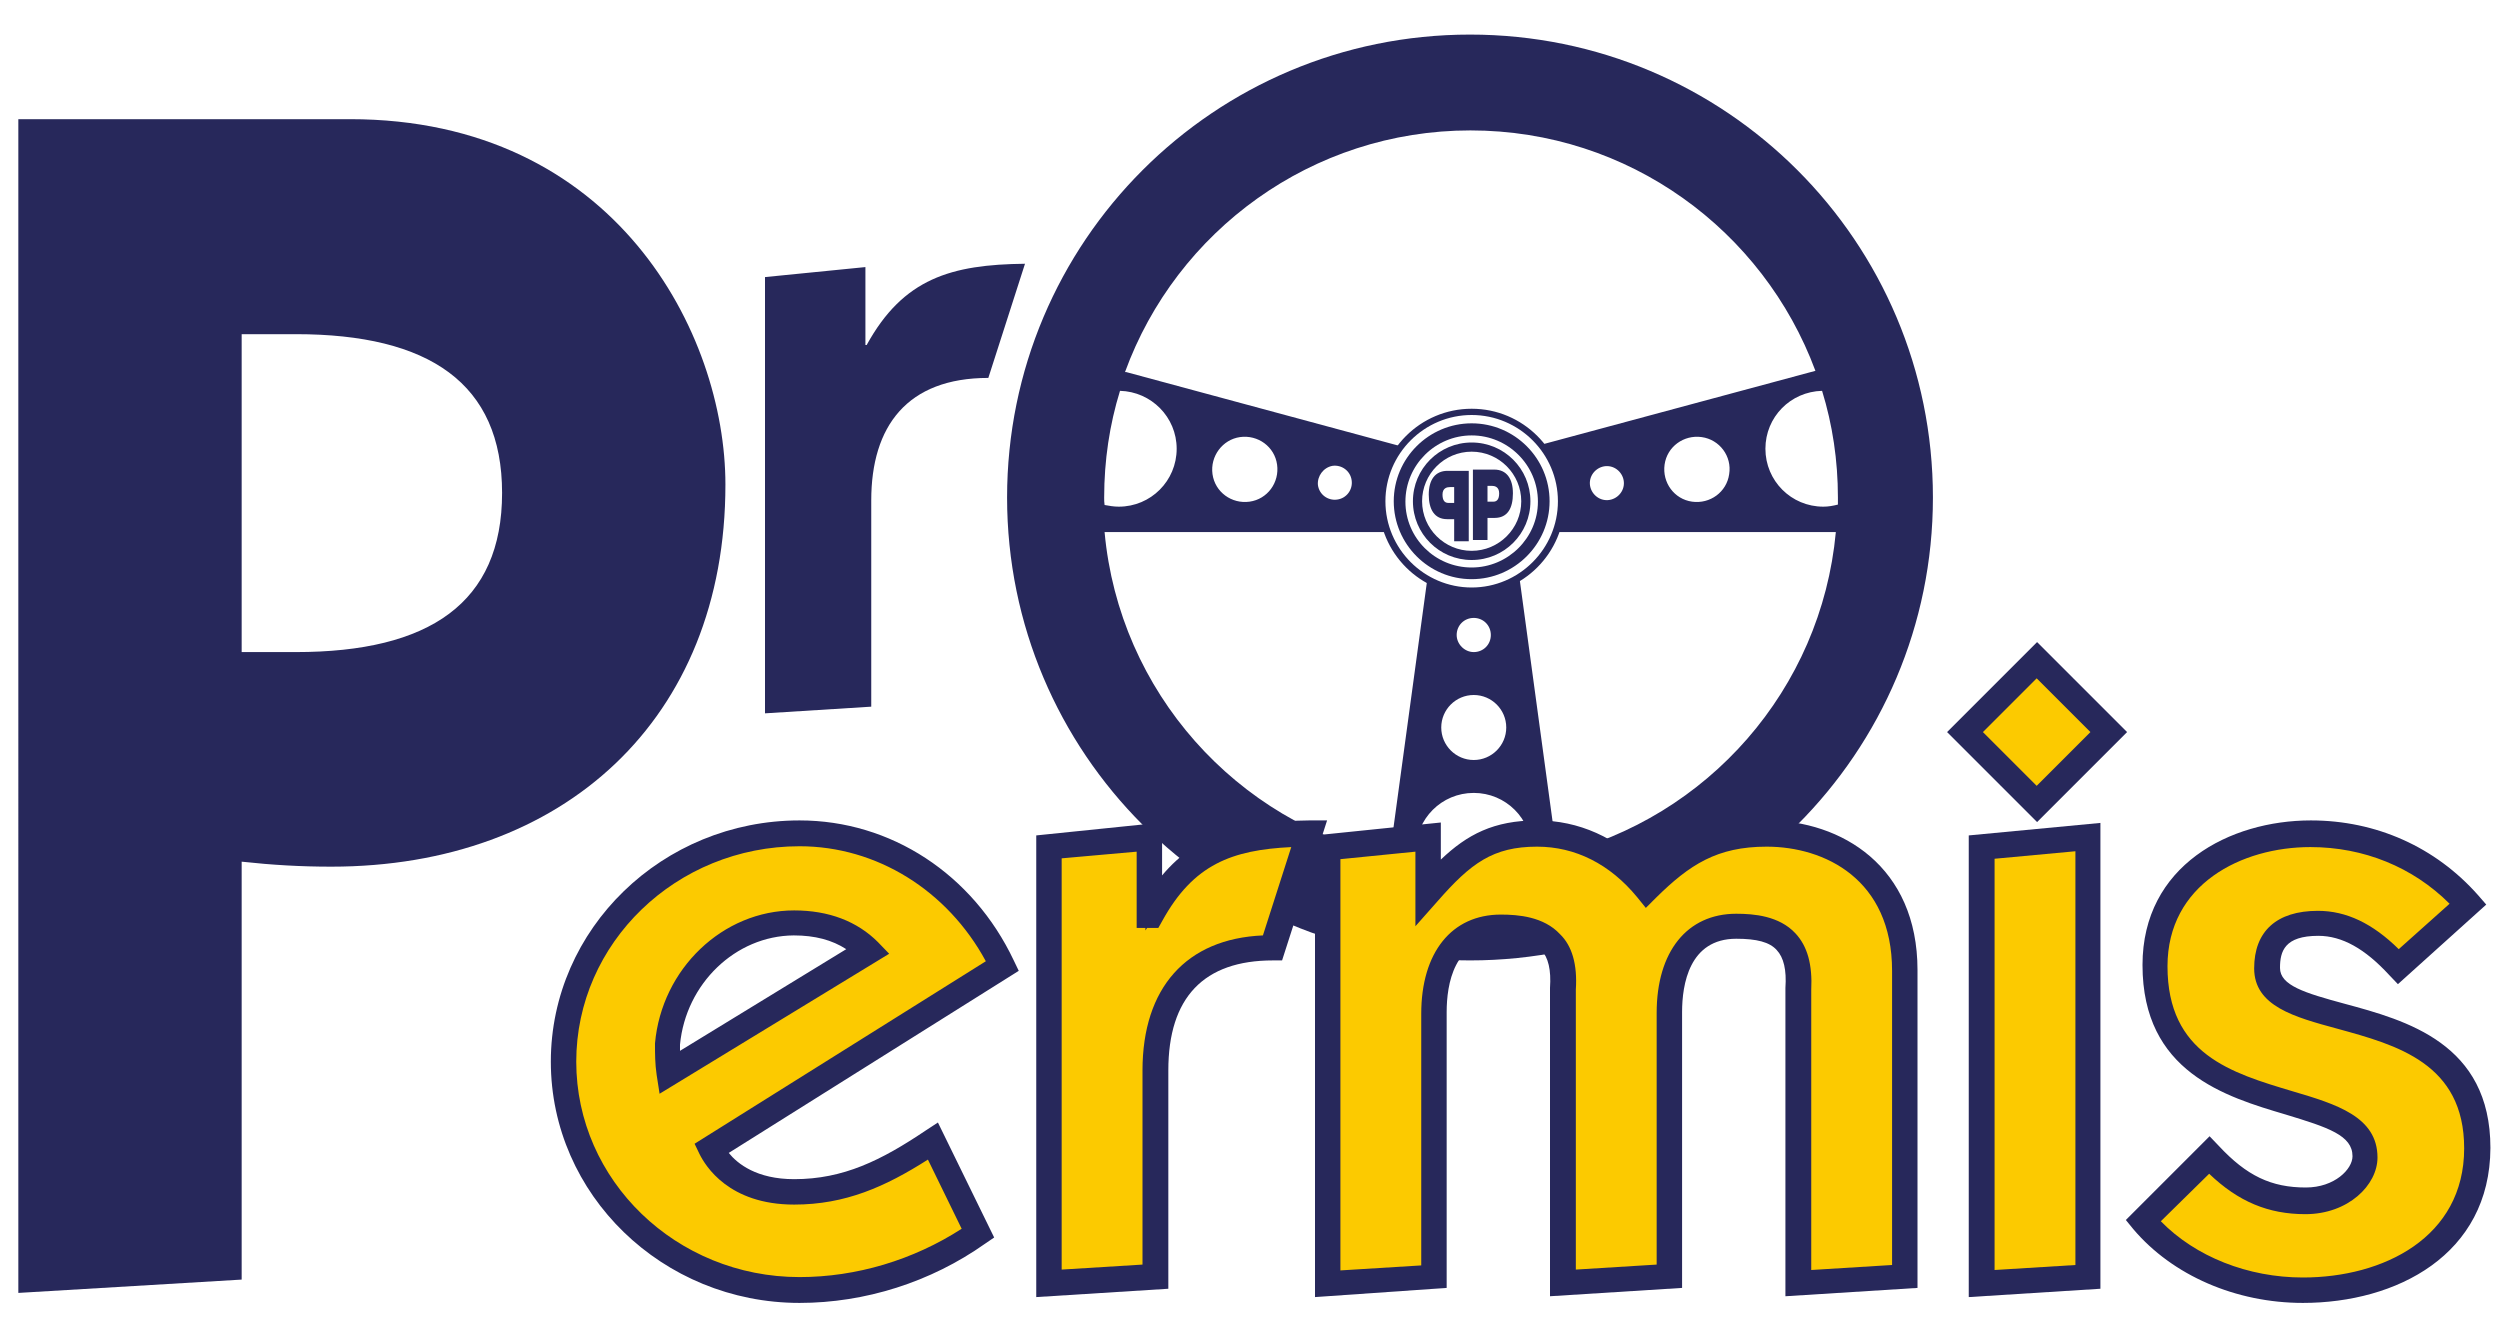 <?xml version="1.0" encoding="utf-8"?>
<!-- Generator: Adobe Illustrator 24.1.0, SVG Export Plug-In . SVG Version: 6.00 Build 0)  -->
<svg version="1.1" id="Calque_1" xmlns="http://www.w3.org/2000/svg" xmlns:xlink="http://www.w3.org/1999/xlink" x="0px" y="0px"
	 viewBox="0 0 600 320" style="enable-background:new 0 0 600 320;" xml:space="preserve">
<style type="text/css">
	.st0{fill:#27285B;}
	.st1{fill:#FCCA00;}
</style>
<path class="st0" d="M353.2,134.4c-7.8,0-14.1-6.3-14.1-14.1c0-7.8,6.3-14.1,14.1-14.1s14.1,6.3,14.1,14.1
	C367.3,128.1,361,134.4,353.2,134.4z M353.2,108.4c-6.6,0-11.9,5.4-11.9,11.9c0,6.6,5.4,11.9,11.9,11.9s11.9-5.3,11.9-11.9
	C365.1,113.8,359.8,108.4,353.2,108.4z"/>
<path class="st0" d="M353.2,139c-10.3,0-18.7-8.4-18.7-18.7c0-10.3,8.4-18.7,18.7-18.7c10.3,0,18.7,8.4,18.7,18.7
	C371.9,130.6,363.5,139,353.2,139z M353.2,104.5c-8.7,0-15.9,7.1-15.9,15.9c0,8.7,7.1,15.8,15.9,15.8c8.7,0,15.9-7.1,15.9-15.8
	C369.1,111.6,361.9,104.5,353.2,104.5z"/>
<path class="st0" d="M353.2,142.7c-12.3,0-22.3-10-22.3-22.3c0-12.3,10-22.3,22.3-22.3c12.3,0,22.3,10,22.3,22.3
	C375.5,132.7,365.5,142.7,353.2,142.7z M353.2,99.6c-11.4,0-20.7,9.3-20.7,20.7c0,11.4,9.3,20.7,20.7,20.7
	c11.4,0,20.7-9.3,20.7-20.7C373.9,108.9,364.6,99.6,353.2,99.6z"/>
<path class="st0" d="M353.5,129.6v-16.9h5.1c3,0,4.5,2.2,4.5,5.7c0,3.6-1.3,5.9-4.4,5.9H357v5.3H353.5 M358.4,120.4
	c0.8,0,1.4-0.5,1.4-2c0-1.6-1.1-1.8-1.8-1.8h-1v3.8H358.4z"/>
<path class="st0" d="M349,129.9v-5.3h-1.7c-3,0-4.4-2.3-4.4-5.9c0-3.5,1.5-5.7,4.5-5.7h5.1v16.9H349 M349,120.7v-3.8h-1
	c-0.7,0-1.8,0.2-1.8,1.8c0,1.5,0.6,2,1.4,2H349z"/>
<path class="st0" d="M58,307.1l-53.6,3.2V28.6H84c63.7,0,90.1,51.5,90.1,87.7c0,56.4-39,91.7-94.6,91.7c-7.3,0-14.2-0.4-21.5-1.2
	V307.1 M58,156.5h13c32.1,0,49.5-11.8,49.5-38.2C120.5,92,103,80.2,71,80.2H58V156.5z"/>
<path class="st0" d="M207.6,82.8h0.4c8.8-16,20.3-19.3,38-19.5l-8.8,27.4c-19.5,0-28.1,11.6-28.1,29.4v49.5l-25.5,1.6V66.5l24.1-2.4
	V82.8"/>
<path class="st0" d="M352.8,8.3c-61.4,0-111.1,49.7-111.1,111.1c0,61.3,49.7,111.1,111.1,111.1c61.3,0,111.1-49.7,111.1-111.1
	C463.9,58,414.2,8.3,352.8,8.3 M265,119.4c0-8.9,1.3-17.5,3.8-25.6c7.5,0.2,13.6,6.3,13.6,13.9c0,7.7-6.2,13.9-13.9,13.9
	c-1.2,0-2.3-0.2-3.4-0.4C265,120.6,265,120,265,119.4 M367.4,206.4c-4.7,0.8-9.6,1.2-14.6,1.2c-4.3,0-8.6-0.3-12.8-0.9
	c-0.1-0.8-0.2-1.6-0.2-2.5c0-7.7,6.2-13.9,13.9-13.9c7.7,0,13.9,6.2,13.9,13.9C367.6,204.9,367.5,205.7,367.4,206.4 M353.7,166.8
	c4.3,0,7.8,3.5,7.8,7.8c0,4.3-3.5,7.8-7.8,7.8c-4.3,0-7.8-3.5-7.8-7.8C345.9,170.3,349.4,166.8,353.7,166.8 M349.6,152.4
	c0-2.3,1.8-4.1,4.1-4.1c2.3,0,4.1,1.8,4.1,4.1c0,2.3-1.8,4.1-4.1,4.1C351.5,156.5,349.6,154.6,349.6,152.4 M373.7,205.1l-9-66.2
	c-2.1,1.6-9.1,3-11.5,3c-2.4,0-5.3,0.2-10.7-2.5l-9,66.1c-36.8-8.2-64.9-39.5-68.4-77.8h67.9c0,0-1.6-6.9-1.3-10.1
	c0.3-3.2,3.2-8.7,4.5-10.5l-65.9-17.8l-0.3,0c12.3-33.8,44.8-58,82.9-58c38,0,70.3,24,82.8,57.7l-65.7,17.7c2,2.8,4.4,7.7,4.6,10.1
	c0.3,2.4,0,6.9-1.1,10.9h67.1C437.1,165.5,409.8,196.3,373.7,205.1 M297.6,104.9c4.3-0.6,8.3,2.3,8.9,6.6c0.6,4.3-2.3,8.3-6.6,8.9
	c-4.3,0.6-8.3-2.3-8.9-6.6C290.4,109.5,293.4,105.5,297.6,104.9 M319.8,111.8c2.2-0.3,4.3,1.2,4.6,3.5c0.3,2.2-1.2,4.3-3.5,4.6
	c-2.2,0.3-4.3-1.2-4.6-3.5C316.1,114.3,317.6,112.2,319.8,111.8 M415,113.8c-0.6,4.3-4.6,7.2-8.9,6.6c-4.3-0.6-7.2-4.6-6.6-8.9
	c0.6-4.3,4.6-7.2,8.9-6.6C412.7,105.5,415.7,109.5,415,113.8 M389.7,116.5c-0.3,2.2-2.4,3.8-4.6,3.5c-2.2-0.3-3.8-2.4-3.5-4.6
	c0.3-2.2,2.4-3.8,4.6-3.5C388.4,112.2,390,114.3,389.7,116.5 M437.6,121.6c-7.7,0-13.9-6.2-13.9-13.9c0-7.6,6-13.7,13.6-13.9
	c2.5,8.1,3.8,16.7,3.8,25.6c0,0.6,0,1.2,0,1.7C439.9,121.4,438.8,121.6,437.6,121.6"/>
<path class="st1" d="M234.7,296c-12.5,8.7-27.7,13.6-42.8,13.6c-30.1,0-56.7-23.7-56.7-54.8c0-31.1,26.5-54.8,56.7-54.8
	c21.1,0,39.6,12.8,48.6,31.9l-69.9,43.8c2,4.3,7.6,10.3,19.9,10.3c13.1,0,22.7-5.1,33.4-12.2L234.7,296 M208.4,228.2
	c-4.8-4.9-11-6.7-17.9-6.7c-16.1,0-28.9,13.2-30.3,29c0,2.2,0,4.5,0.4,6.9L208.4,228.2z"/>
<path class="st0" d="M191.9,312.7c-32.9,0-59.7-26-59.7-57.9c0-31.9,26.8-57.9,59.7-57.9c21.9,0,41.6,12.9,51.4,33.6l1.2,2.5
	l-69.6,43.7c2.1,2.6,6.7,6.3,15.7,6.3c11.8,0,20.9-4.5,31.6-11.7l2.9-1.9l13.5,27.6l-2.2,1.5C223.4,307.7,207.6,312.7,191.9,312.7z
	 M191.9,203.1c-29.6,0-53.6,23.2-53.6,51.7c0,28.5,24,51.7,53.6,51.7c13.6,0,27.3-4.1,38.9-11.6l-8.1-16.6
	c-10.2,6.5-19.8,10.8-32.1,10.8c-15.7,0-21.3-9.3-22.7-12.1l-1.2-2.5l69.9-43.8C227.4,213.7,210.4,203.1,191.9,203.1z M158.3,262.5
	l-0.7-4.5c-0.4-2.7-0.4-5.1-0.4-7.4l0-0.2c1.6-17.9,16.3-31.9,33.4-31.9c8.3,0,15.1,2.6,20.1,7.6l2.7,2.8L158.3,262.5z M163.2,250.7
	L163.2,250.7c0,0.5,0,1,0,1.5l39.9-24.4c-3.4-2.2-7.5-3.3-12.6-3.3C176.5,224.6,164.6,236.1,163.2,250.7z"/>
<path class="st1" d="M275.9,219.5h0.4c8.8-16,20.3-19.3,38-19.5l-8.8,27.4c-19.5,0-28.1,11.6-28.1,29.4v49.5l-25.5,1.6V203.3
	l24.1-2.4V219.5"/>
<path class="st0" d="M248.7,311.3V200.5l30.2-3.1v12.7c8.9-10.6,20.3-13,35.3-13.2l4.3,0l-10.8,33.6h-2.2
	c-16.6,0-25.1,8.9-25.1,26.4v52.4L248.7,311.3z M254.8,206v98.7l19.4-1.2v-46.6c0-19.8,10.5-31.6,28.9-32.4l6.8-21.2
	c-14.2,0.7-23.5,4.1-31,17.8l-0.9,1.6h-2.7l-0.4,0.6v-0.6h-2.1v-18.3L254.8,206z"/>
<path class="st1" d="M318.7,203.3l24.1-2.4V214c7.8-8.9,13.9-14,26.1-14c10,0,19.1,4.5,26.3,13.2c9-8.9,16.5-13.2,28.7-13.2
	c15.7,0,33.2,9.1,33.2,32.9v73.5l-25.5,1.6v-70.6c0.8-12.6-6.2-15-14.9-15c-10.4,0-16.1,7.9-16.1,20.7v63.3l-25.5,1.6v-70.6
	c0.8-12.6-6.2-15-14.9-15c-10.5,0-16.1,7.9-16.1,20.7v63.3l-25.5,1.6V203.3"/>
<path class="st0" d="M315.6,311.3V200.5l30.2-3.1v8.9c6.3-6,12.7-9.4,23.1-9.4c10,0,19.1,4.1,26.5,11.8c7.9-7.3,15.7-11.8,28.6-11.8
	c18,0,36.2,11.1,36.2,35.9v76.3l-31.7,2l0-74c0.3-4.3-0.4-7.3-2.1-9.1c-1.7-1.9-4.8-2.7-9.7-2.7c-11.3,0-13,11-13,17.6v66.2l-31.7,2
	l0-74c0.3-4.3-0.4-7.3-2.1-9.1c-1.7-1.9-4.8-2.7-9.7-2.7c-11.3,0-13,11-13,17.6v66.2L315.6,311.3z M378.2,237.5l0,67.2l19.4-1.2
	v-60.4c0-14.7,7.3-23.8,19.1-23.8c4.2,0,10.3,0.5,14.2,4.7c2.9,3.1,4.1,7.5,3.8,13.6l0,67.2l19.4-1.2v-70.6
	c0-22-16.2-29.8-30.1-29.8c-11.9,0-18.5,4.3-26.6,12.3l-2.4,2.4l-2.1-2.6c-6.5-7.9-14.8-12.1-24-12.1c-10.6,0-15.9,4-23.8,13
	l-5.4,6.1v-17.9l-18,1.8v98.7l19.4-1.2v-60.4c0-14.7,7.3-23.8,19.1-23.8c4.2,0,10.3,0.5,14.2,4.7C377.3,227,378.6,231.5,378.2,237.5
	z"/>
<path class="st1" d="M506.1,175.7l-17.3,17.2l-17.3-17.2l17.3-17.3L506.1,175.7z M475.6,203.3l25.5-2.4v105.5l-25.5,1.6V203.3z"/>
<path class="st0" d="M472.5,311.3V200.5l31.6-3v111.8L472.5,311.3z M478.7,206.1v98.7l19.4-1.2v-99.3L478.7,206.1z M488.9,197.3
	l-21.6-21.6l21.6-21.6l21.6,21.6L488.9,197.3z M475.9,175.7l12.9,12.9l12.9-12.9l-12.9-12.9L475.9,175.7z"/>
<path class="st1" d="M530.2,277.1c6.6,7.1,13.3,11,23.1,11c8.2,0,14.3-5.3,14.3-10.6c0-18.5-50.4-6.5-50.4-45.9
	c0-21.1,18.5-31.7,37.4-31.7c14.5,0,28.1,5.9,37.8,16.8l-16.7,15c-5-5.5-11.4-10.4-19.3-10.4c-7.4,0-12.3,2.8-12.3,10.8
	c0,16.8,50.4,5.3,50.4,43.2c0,23.5-21.1,34.1-41.8,34.1c-14.3,0-28.9-5.5-38.4-16.6L530.2,277.1"/>
<path class="st0" d="M552.7,312.7c-16.1,0-31.3-6.6-40.7-17.7l-1.8-2.2l20.1-20.1l2.2,2.3c6.7,7.2,12.6,10,20.9,10
	c6.9,0,11.2-4.4,11.2-7.5c0-5-5.8-6.9-16-10c-14.5-4.3-34.4-10.2-34.4-35.9c0-23.9,21-34.7,40.4-34.7c15.7,0,29.9,6.4,40.1,17.9
	l2,2.3l-21.2,19.1l-2.1-2.2c-5.8-6.3-11.3-9.4-17-9.4c-8.1,0-9.2,3.7-9.2,7.7c0,4.2,5.9,6,15.5,8.6c14.8,4,35,9.5,35,34.6
	C597.6,301.2,575.1,312.7,552.7,312.7z M518.6,293.1c8.3,8.5,20.9,13.5,34.1,13.5c19.3,0,38.7-9.6,38.7-31
	c0-20.4-16.2-24.8-30.4-28.7c-10.3-2.8-20-5.4-20-14.5c0-8.9,5.4-13.8,15.3-13.8c6.8,0,13.1,3,19.4,9.2l12.2-10.9
	c-8.8-8.8-20.6-13.6-33.4-13.6c-16.5,0-34.3,8.9-34.3,28.6c0,21.1,15.3,25.6,30,30c10.5,3.1,20.4,6.1,20.4,15.9
	c0,6.6-7,13.6-17.3,13.6c-8.9,0-16.1-3-23.1-9.7L518.6,293.1z"/>
</svg>

